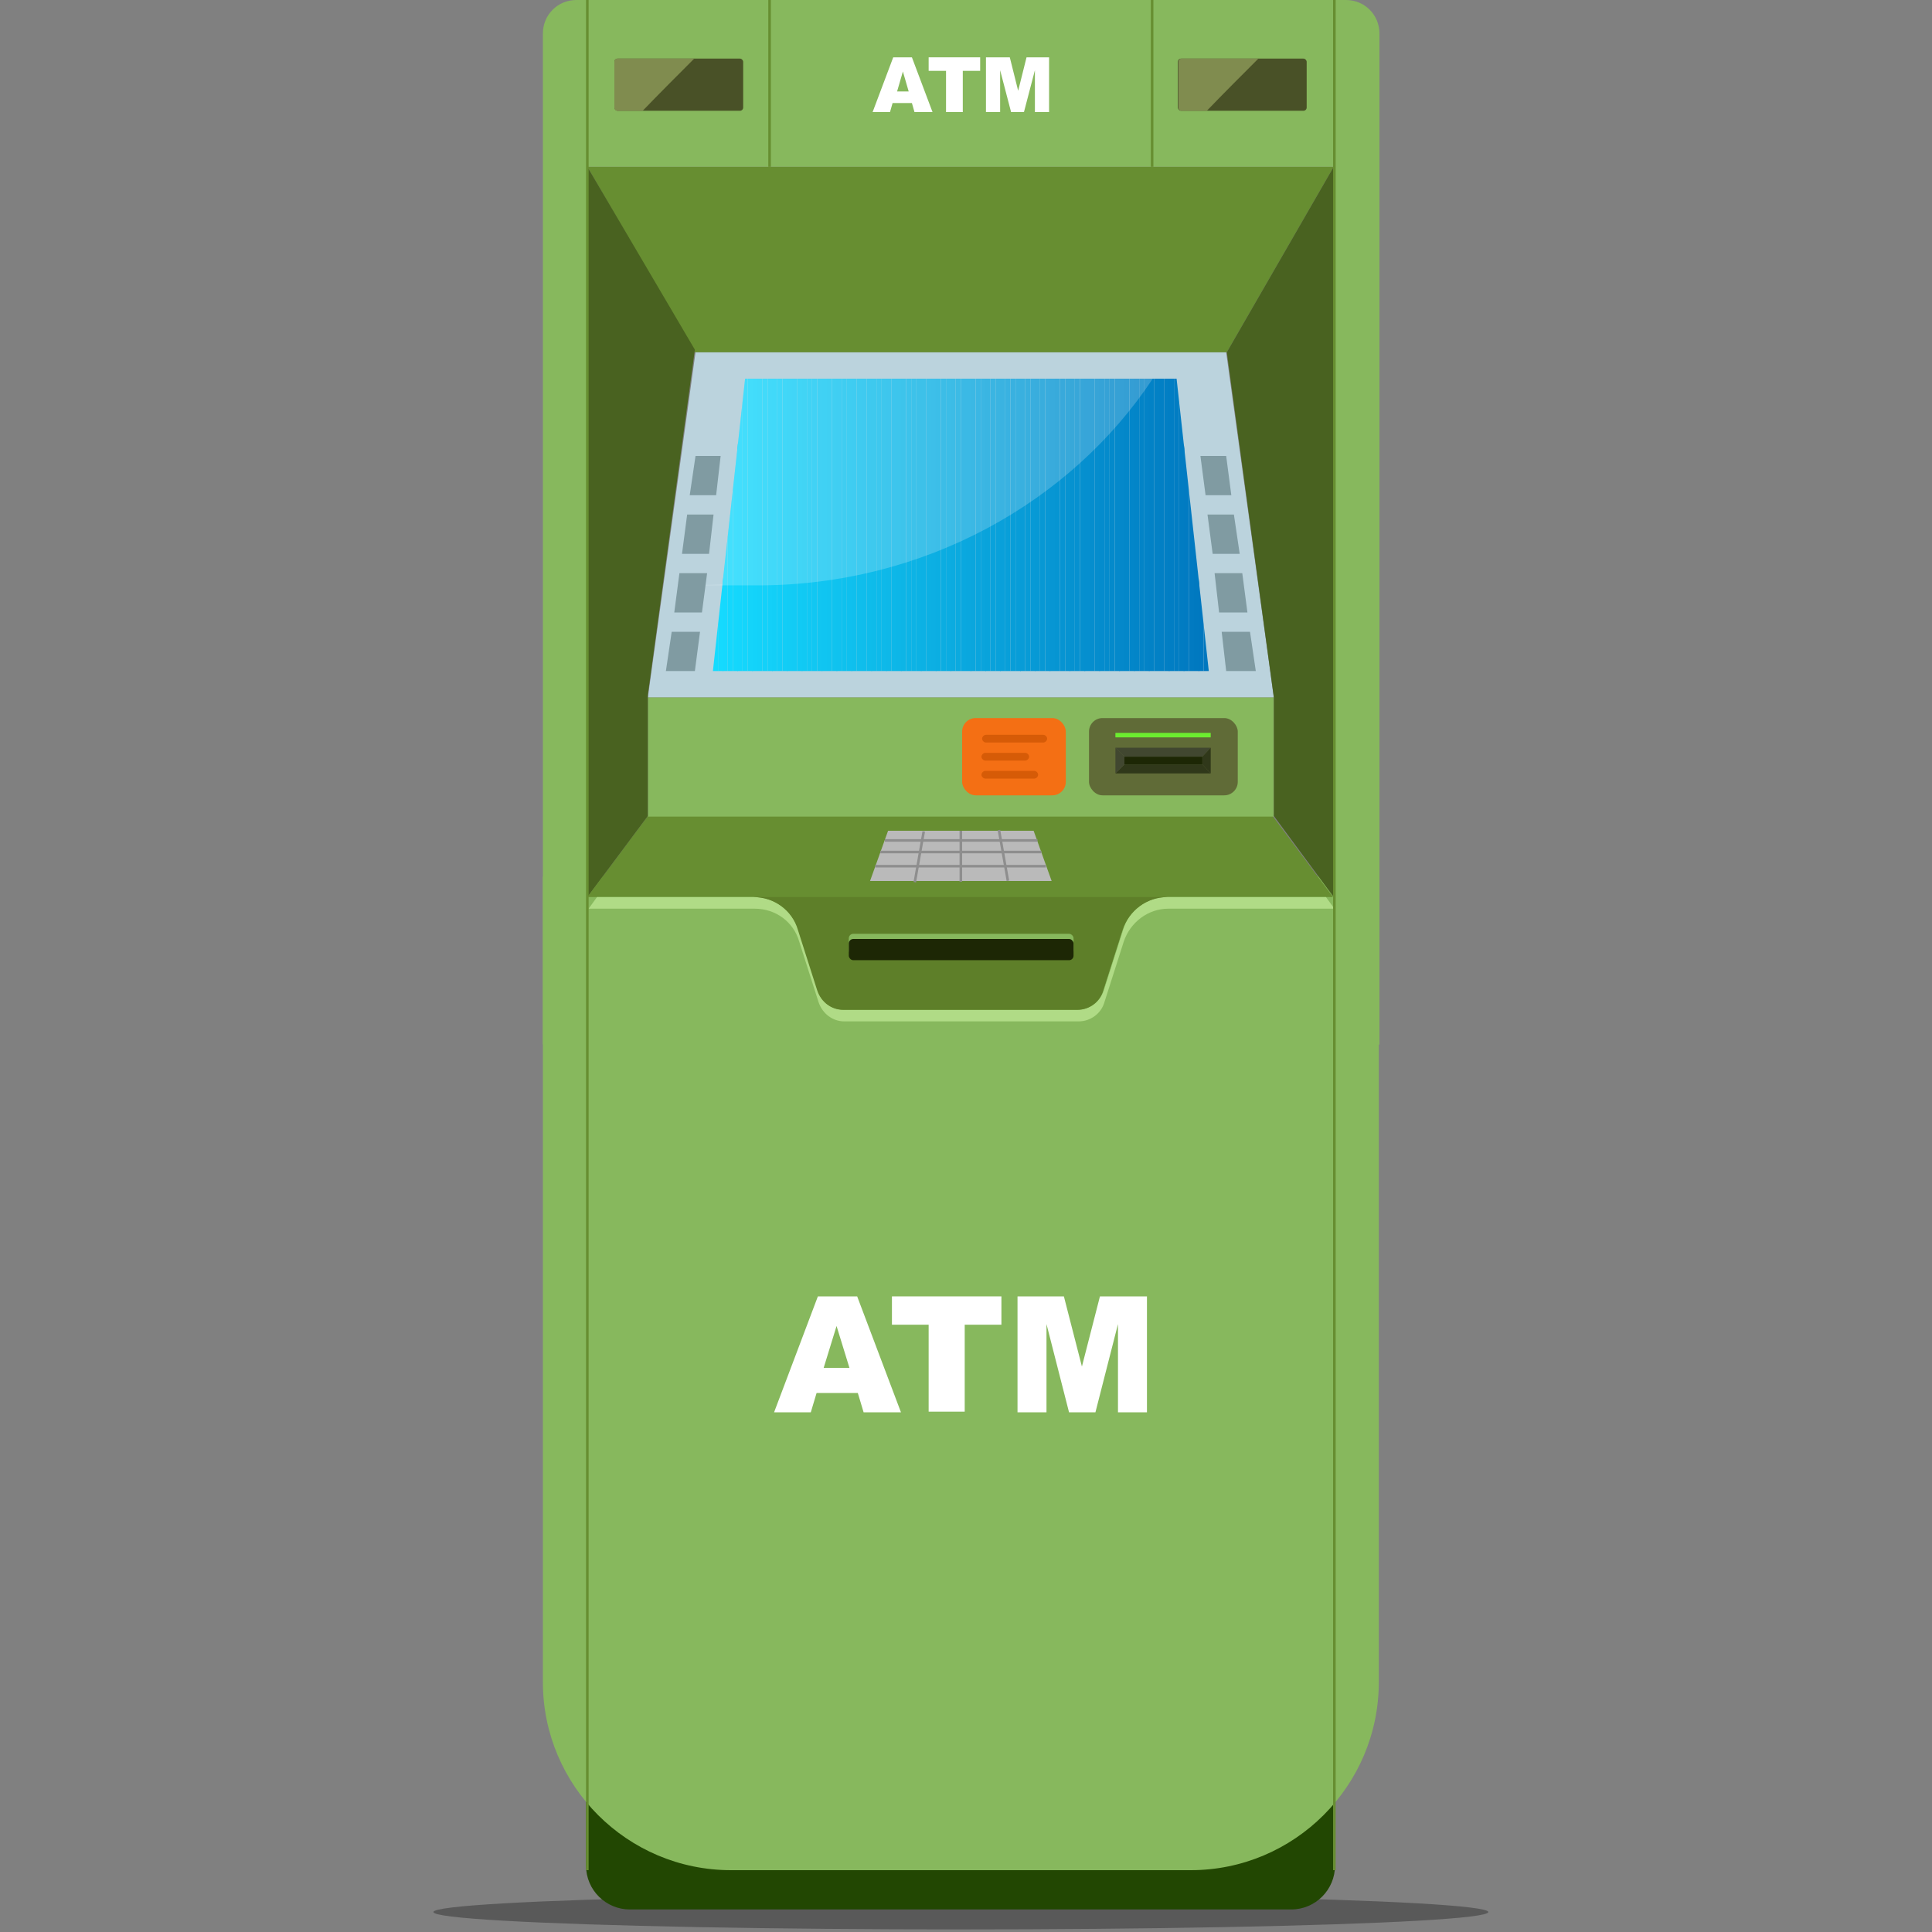 <?xml version="1.0" encoding="UTF-8"?><svg id="Layer_1" xmlns="http://www.w3.org/2000/svg" xmlns:xlink="http://www.w3.org/1999/xlink" viewBox="0 0 300 300"><rect x="0" y="0" width="300" height="300" fill="#808080" stroke="none"/><defs><style>.cls-1{fill:#5e7f29;}.cls-2{fill:#0489cb;}.cls-3{fill:#333;opacity:.5;}.cls-4{fill:#017ac1;}.cls-5{fill:#0695d2;}.cls-6{fill:#0fbeec;}.cls-7{fill:#0fc0ee;}.cls-8{fill:#0eb9e9;}.cls-9{fill:#048ccd;}.cls-10{fill:#fff;}.cls-11{fill:#0fbfed;}.cls-12{fill:#bbd3dd;}.cls-13{fill:#678e31;}.cls-14{fill:#0694d2;}.cls-15{fill:#0aa8df;}.cls-16{fill:#0fbdec;}.cls-17{fill:#09a1da;}.cls-18{fill:#14d7fc;}.cls-19{fill:#0aa5dd;}.cls-20{fill:#0077bf;}.cls-21{fill:#14d5fb;}.cls-22{fill:#058fcf;}.cls-23{fill:#048bcc;}.cls-24{fill:#11c8f3;}.cls-25{fill:#10c5f1;}.cls-26{fill:#414730;}.cls-27{fill:#0cb0e3;}.cls-28{fill:#048acb;}.cls-29{fill:#0280c5;}.cls-30{fill:#bababa;}.cls-31{fill:#6ced2f;}.cls-32{fill:#0cafe3;}.cls-33{fill:#13d0f8;}.cls-34{fill:#d65b07;}.cls-35{opacity:0;}.cls-36{fill:#0db5e6;}.cls-37{fill:#09a2db;}.cls-38{fill:#0ebbea;}.cls-39{fill:#11c9f3;}.cls-40{fill:#089bd6;}.cls-41{fill:#058dcd;}.cls-42{fill:#017ec4;}.cls-43{fill:#11c6f1;}.cls-44{fill:#11c7f2;}.cls-45{fill:#13d1f9;}.cls-46{fill:#0aa7de;}.cls-47{fill:#0aa4dc;}.cls-48{fill:#30381a;}.cls-49{fill:#0eb8e8;}.cls-50{fill:#0db3e5;}.cls-51{fill:#0796d3;}.cls-52{fill:#0fc1ee;}.cls-53{fill:#0590cf;}.cls-54{fill:#089cd7;}.cls-55{fill:#0488ca;}.cls-56{fill:#0385c8;}.cls-57{fill:#10c3ef;}.cls-58{fill:#809ba2;}.cls-59{fill:#0078c0;}.cls-60{fill:#8e8e8e;}.cls-61{fill:#0db6e7;}.cls-62{fill:#14d8fd;}.cls-63{fill:#089fd9;}.cls-64{fill:#14d6fc;}.cls-65{fill:#0386c9;}.cls-66{fill:#017cc2;}.cls-67{fill:#0ebceb;}.cls-68{fill:#b0db86;}.cls-69{fill:#606b37;}.cls-70{fill:#12cdf6;}.cls-71{fill:#15dafe;}.cls-72{fill:#12ccf5;}.cls-73{fill:#079ad6;}.cls-74{fill:#0799d5;}.cls-75{fill:#1d2705;}.cls-76{fill:#0aa6dd;}.cls-77{fill:#0db4e6;}.cls-78{clip-path:url(#clippath);}.cls-79{fill:#0387c9;}.cls-80{fill:#0281c5;}.cls-81{fill:#224702;}.cls-82{fill:none;}.cls-83{fill:#0baadf;}.cls-84{fill:#13d3fa;}.cls-85{fill:#0797d4;}.cls-86{fill:#12cbf5;}.cls-87{fill:#058ece;}.cls-88{fill:#0384c7;}.cls-89{fill:#027fc4;}.cls-90{fill:#0baee2;}.cls-91{fill:#0babe0;}.cls-92{fill:#495127;}.cls-93{opacity:.2;}.cls-94{fill:#017dc3;}.cls-95{fill:#15d9fe;}.cls-96{fill:#10c4f0;}.cls-97{fill:#496220;}.cls-98{fill:#87b85d;}.cls-99{fill:#0693d1;}.cls-100{fill:#13d2f9;}.cls-101{fill:#0cb1e4;}.cls-102{fill:#089ed8;}.cls-103{fill:#11caf4;}.cls-104{fill:#0079c0;}.cls-105{fill:#0691d0;}.cls-106{fill:#12cff7;}.cls-107{fill:#14d4fa;}.cls-108{fill:#09a3db;}.cls-109{fill:#017bc2;}.cls-110{fill:#f46f14;}.cls-111{fill:#0692d0;}.cls-112{fill:#15dbff;}.cls-113{fill:#0db7e8;}.cls-114{fill:#0bace1;}.cls-115{fill:#0383c7;}.cls-116{fill:#09a0da;}.cls-117{fill:#0cb2e4;}.cls-118{fill:#12cef7;}.cls-119{fill:#0bade1;}.cls-120{fill:#808c4f;}.cls-121{fill:#0282c6;}.cls-122{fill:#0798d4;}.cls-123{fill:#089dd8;}.cls-124{fill:#0ebaea;}.cls-125{fill:#10c2ef;}</style><clipPath id="clippath"><polygon class="cls-82" points="187.7 104.2 110.7 104.2 112.2 90.6 115.7 58.8 182.7 58.8 187.7 104.2"/></clipPath></defs><g class="cls-35"><rect class="cls-10" width="300" height="300"/></g><ellipse class="cls-3" cx="149.2" cy="296.9" rx="81.9" ry="2.7"/><path class="cls-81" d="M200.5,296.5H97.8c-3.7,0-6.8-3-6.8-6.8v-14.4h116.3v14.4c0,3.7-3,6.8-6.8,6.8Z"/><path class="cls-98" d="M84.3,136.1H214.1v125.1c0,16.1-13.1,29.2-29.2,29.2H113.5c-16.1,0-29.2-13.1-29.2-29.2v-125.1h0Z"/><polygon class="cls-12" points="190.4 54.7 181.5 54.7 175.6 54.7 122.8 54.7 116.9 54.7 108 54.7 100.6 108.3 116.9 108.3 122.8 108.3 175.6 108.3 181.5 108.3 197.8 108.3 190.4 54.7"/><g class="cls-78"><rect class="cls-112" x="110.7" y="58.8" width=".8" height="45.4"/><rect class="cls-71" x="111.5" y="58.8" width=".8" height="45.4"/><rect class="cls-95" x="112.2" y="58.8" width=".8" height="45.4"/><rect class="cls-62" x="113" y="58.8" width=".8" height="45.4"/><rect class="cls-18" x="113.8" y="58.8" width=".8" height="45.4"/><rect class="cls-64" x="114.5" y="58.8" width=".8" height="45.4"/><rect class="cls-21" x="115.3" y="58.8" width=".8" height="45.4"/><rect class="cls-107" x="116.1" y="58.8" width=".8" height="45.4"/><rect class="cls-84" x="116.8" y="58.8" width=".8" height="45.4"/><rect class="cls-100" x="117.6" y="58.8" width=".8" height="45.4"/><rect class="cls-45" x="118.4" y="58.8" width=".8" height="45.4"/><rect class="cls-33" x="119.2" y="58.8" width=".8" height="45.4"/><rect class="cls-106" x="119.9" y="58.8" width=".8" height="45.4"/><rect class="cls-118" x="120.7" y="58.8" width=".8" height="45.4"/><rect class="cls-70" x="121.5" y="58.8" width=".8" height="45.4"/><rect class="cls-72" x="122.2" y="58.8" width=".8" height="45.4"/><rect class="cls-86" x="123" y="58.8" width=".8" height="45.4"/><rect class="cls-103" x="123.8" y="58.8" width=".8" height="45.4"/><rect class="cls-39" x="124.5" y="58.8" width=".8" height="45.4"/><rect class="cls-24" x="125.3" y="58.8" width=".8" height="45.4"/><rect class="cls-44" x="126.1" y="58.8" width=".8" height="45.4"/><rect class="cls-43" x="126.9" y="58.8" width=".8" height="45.4"/><rect class="cls-25" x="127.6" y="58.8" width=".8" height="45.4"/><rect class="cls-96" x="128.4" y="58.8" width=".8" height="45.4"/><rect class="cls-57" x="129.2" y="58.8" width=".8" height="45.4"/><rect class="cls-125" x="129.9" y="58.8" width=".8" height="45.4"/><rect class="cls-52" x="130.7" y="58.8" width=".8" height="45.4"/><rect class="cls-7" x="131.5" y="58.8" width=".8" height="45.4"/><rect class="cls-11" x="132.2" y="58.8" width=".8" height="45.4"/><rect class="cls-6" x="133" y="58.8" width=".8" height="45.4"/><rect class="cls-16" x="133.8" y="58.8" width=".8" height="45.4"/><rect class="cls-67" x="134.6" y="58.8" width=".8" height="45.4"/><rect class="cls-38" x="135.3" y="58.8" width=".8" height="45.4"/><rect class="cls-124" x="136.1" y="58.8" width=".8" height="45.4"/><rect class="cls-8" x="136.9" y="58.8" width=".8" height="45.4"/><rect class="cls-49" x="137.6" y="58.8" width=".8" height="45.4"/><rect class="cls-113" x="138.4" y="58.8" width=".8" height="45.4"/><rect class="cls-61" x="139.2" y="58.8" width=".8" height="45.4"/><rect class="cls-36" x="139.9" y="58.8" width=".8" height="45.4"/><rect class="cls-77" x="140.7" y="58.8" width=".8" height="45.4"/><rect class="cls-50" x="141.5" y="58.8" width=".8" height="45.4"/><rect class="cls-117" x="142.3" y="58.8" width=".8" height="45.4"/><rect class="cls-101" x="143" y="58.8" width=".8" height="45.4"/><rect class="cls-27" x="143.8" y="58.8" width=".8" height="45.4"/><rect class="cls-32" x="144.6" y="58.8" width=".8" height="45.4"/><rect class="cls-90" x="145.3" y="58.8" width=".8" height="45.4"/><rect class="cls-119" x="146.1" y="58.8" width=".8" height="45.4"/><rect class="cls-114" x="146.9" y="58.8" width=".8" height="45.4"/><rect class="cls-91" x="147.6" y="58.8" width=".8" height="45.4"/><rect class="cls-83" x="148.4" y="58.8" width=".8" height="45.4"/><rect class="cls-15" x="149.2" y="58.8" width=".8" height="45.4"/><rect class="cls-46" x="150" y="58.8" width=".8" height="45.4"/><rect class="cls-76" x="150.7" y="58.8" width=".8" height="45.4"/><rect class="cls-19" x="151.5" y="58.8" width=".8" height="45.4"/><rect class="cls-47" x="152.3" y="58.8" width=".8" height="45.4"/><rect class="cls-108" x="153" y="58.8" width=".8" height="45.4"/><rect class="cls-37" x="153.8" y="58.8" width=".8" height="45.4"/><rect class="cls-17" x="154.6" y="58.8" width=".8" height="45.4"/><rect class="cls-116" x="155.3" y="58.8" width=".8" height="45.4"/><rect class="cls-63" x="156.1" y="58.8" width=".8" height="45.4"/><rect class="cls-102" x="156.9" y="58.8" width=".8" height="45.4"/><rect class="cls-123" x="157.7" y="58.8" width=".8" height="45.4"/><rect class="cls-54" x="158.4" y="58.8" width=".8" height="45.4"/><rect class="cls-40" x="159.2" y="58.8" width=".8" height="45.4"/><rect class="cls-73" x="160" y="58.8" width=".8" height="45.4"/><rect class="cls-74" x="160.7" y="58.8" width=".8" height="45.4"/><rect class="cls-122" x="161.5" y="58.8" width=".8" height="45.4"/><rect class="cls-85" x="162.3" y="58.8" width=".8" height="45.4"/><rect class="cls-51" x="163" y="58.8" width=".8" height="45.4"/><rect class="cls-5" x="163.8" y="58.8" width=".8" height="45.4"/><rect class="cls-14" x="164.6" y="58.8" width=".8" height="45.4"/><rect class="cls-99" x="165.4" y="58.8" width=".8" height="45.4"/><rect class="cls-111" x="166.1" y="58.8" width=".8" height="45.4"/><rect class="cls-105" x="166.9" y="58.8" width=".8" height="45.4"/><rect class="cls-53" x="167.7" y="58.8" width=".8" height="45.4"/><rect class="cls-22" x="168.4" y="58.8" width=".8" height="45.4"/><rect class="cls-87" x="169.2" y="58.8" width=".8" height="45.4"/><rect class="cls-41" x="170" y="58.8" width=".8" height="45.4"/><rect class="cls-9" x="170.7" y="58.8" width=".8" height="45.4"/><rect class="cls-23" x="171.5" y="58.8" width=".8" height="45.4"/><rect class="cls-28" x="172.3" y="58.8" width=".8" height="45.4"/><rect class="cls-2" x="173.1" y="58.8" width=".8" height="45.4"/><rect class="cls-55" x="173.8" y="58.8" width=".8" height="45.4"/><rect class="cls-79" x="174.6" y="58.8" width=".8" height="45.4"/><rect class="cls-65" x="175.4" y="58.8" width=".8" height="45.4"/><rect class="cls-56" x="176.1" y="58.8" width=".8" height="45.4"/><rect class="cls-88" x="176.9" y="58.8" width=".8" height="45.4"/><rect class="cls-115" x="177.7" y="58.8" width=".8" height="45.4"/><rect class="cls-121" x="178.4" y="58.8" width=".8" height="45.4"/><rect class="cls-80" x="179.2" y="58.8" width=".8" height="45.4"/><rect class="cls-29" x="180" y="58.8" width=".8" height="45.4"/><rect class="cls-89" x="180.8" y="58.8" width=".8" height="45.4"/><rect class="cls-42" x="181.5" y="58.8" width=".8" height="45.4"/><rect class="cls-94" x="182.3" y="58.8" width=".8" height="45.4"/><rect class="cls-66" x="183.1" y="58.8" width=".8" height="45.4"/><rect class="cls-109" x="183.8" y="58.8" width=".8" height="45.4"/><rect class="cls-4" x="184.6" y="58.8" width=".8" height="45.4"/><rect class="cls-104" x="185.4" y="58.8" width=".8" height="45.4"/><rect class="cls-59" x="186.1" y="58.8" width=".8" height="45.4"/><rect class="cls-20" x="186.9" y="58.8" width=".8" height="45.4"/></g><path class="cls-13" d="M197.8,126.7H100.6l-9.4,12.6h25.8c3.2,0,6,2,6.9,5.1l3,9.4c.6,1.8,2.2,3,4,3h36.4c1.8,0,3.5-1.2,4-3l3-9.4c1-3,3.8-5.1,6.9-5.1h25.8l-9.4-12.6Z"/><path class="cls-68" d="M181.3,139.3c-3.2,0-6,2-6.9,5.1l-3,9.4c-.6,1.8-2.2,3-4,3h-36.4c-1.8,0-3.5-1.2-4-3l-3-9.4c-1-3-3.8-5.1-6.9-5.1h-24.4l-1.3,1.8h25.8c3.2,0,6,2,6.9,5.1l3,9.4c.6,1.8,2.2,3,4,3h36.4c1.8,0,3.5-1.2,4-3l3-9.4c1-3,3.8-5.1,6.9-5.1h25.8l-1.3-1.8h-24.4Z"/><rect class="cls-98" x="100.6" y="108.3" width="97.2" height="18.5"/><polygon class="cls-13" points="152.2 25.9 146.2 25.9 91.2 25.9 107.9 54.7 146.2 54.7 152.2 54.7 190.5 54.7 207.1 25.9 152.2 25.9"/><polygon class="cls-97" points="91.2 25.9 91.2 139.3 100.6 126.7 100.6 107.9 107.9 54.3 91.2 25.9"/><polygon class="cls-97" points="207.1 25.9 207.1 139.3 197.8 126.7 197.8 108.3 190.5 54.7 207.1 25.9"/><path class="cls-98" d="M207.1,0H89.5c-2.9,0-5.2,2.3-5.2,5.2V162.2h7V25.9h115.9V162.2h7V5.2c0-2.9-2.3-5.2-5.2-5.2h-1.7Z"/><rect class="cls-97" x="131" y="145" width="36.4" height="5" rx="1.3" ry="1.3"/><path class="cls-1" d="M123.9,144.4l3,9.4c.6,1.8,2.2,3,4,3h36.4c1.8,0,3.5-1.2,4-3l3-9.4c1-3,3.8-5.1,6.9-5.1H117c3.2,0,6,2,6.9,5.1Z"/><rect class="cls-98" x="131.8" y="145" width="34.9" height="3.3" rx=".7" ry=".7"/><rect class="cls-75" x="131.8" y="145.8" width="34.9" height="3.3" rx=".7" ry=".7"/><polygon class="cls-30" points="160.5 129 152.9 129 145.5 129 137.9 129 135.1 136.8 145.5 136.8 152.9 136.8 163.3 136.8 160.5 129"/><g><rect class="cls-69" x="169.1" y="111.5" width="23.1" height="12" rx="2.1" ry="2.1"/><g><polygon class="cls-26" points="181.1 116.1 180.2 116.1 173.2 116.1 174.6 117.5 180.2 117.5 181.1 117.5 186.7 117.5 188 116.1 181.1 116.1"/><polygon class="cls-48" points="181.1 120.1 180.2 120.1 173.2 120.1 174.6 118.7 180.2 118.7 181.1 118.7 186.7 118.7 188 120.1 181.1 120.1"/><polygon class="cls-26" points="173.2 116.1 173.2 120.1 174.6 118.7 174.6 117.5 173.2 116.1"/><polygon class="cls-48" points="188 116.1 188 120.1 186.7 118.7 186.7 117.5 188 116.1"/><rect class="cls-75" x="174.6" y="117.5" width="12.1" height="1.2"/></g><rect class="cls-31" x="173.2" y="113.8" width="14.8" height=".7"/></g><rect class="cls-110" x="149.4" y="111.5" width="16.1" height="12" rx="2.1" ry="2.1"/><g class="cls-93"><path class="cls-10" d="M179,58.8c-12.7,19.2-35.5,32.1-61.4,32.1s-3.6,0-5.4-.2l3.5-31.9h63.3Z"/></g><rect class="cls-13" x="91" width=".4" height="290.4"/><rect class="cls-13" x="207" width=".4" height="290.4"/><g><polygon class="cls-58" points="103.4 104.2 107.9 104.2 108.7 98.1 104.3 98.1 103.4 104.2"/><polygon class="cls-58" points="104.7 95.1 109 95.1 109.8 89 105.5 89 104.7 95.1"/><polygon class="cls-58" points="105.9 86 110.1 86 110.8 79.9 106.7 79.9 105.9 86"/><polygon class="cls-58" points="107.1 76.9 111.2 76.9 111.9 70.8 108 70.8 107.1 76.9"/><polygon class="cls-58" points="194.1 98.1 189.7 98.1 190.4 104.2 195 104.2 194.1 98.1"/><polygon class="cls-58" points="192.9 89 188.6 89 189.3 95.1 193.7 95.1 192.9 89"/><polygon class="cls-58" points="191.6 79.9 187.5 79.9 188.3 86 192.5 86 191.6 79.9"/><polygon class="cls-58" points="190.4 70.8 186.4 70.8 187.2 76.9 191.2 76.9 190.4 70.8"/></g><rect class="cls-60" x="137.4" y="130.3" width="23.7" height=".4"/><rect class="cls-60" x="136.7" y="132.1" width="25" height=".4"/><rect class="cls-60" x="135.9" y="134.3" width="26.5" height=".4"/><g><rect class="cls-60" x="138.6" y="132.7" width="8" height=".4" transform="translate(-12.9 250.4) rotate(-80)"/><rect class="cls-60" x="155.6" y="128.9" width=".4" height="8" transform="translate(-20.7 29) rotate(-10)"/></g><rect class="cls-60" x="149" y="129" width=".4" height="7.9"/><g><path class="cls-10" d="M133.1,216.3h-6.3l-.9,3h-5.7l6.8-18h6.1l6.8,18h-5.8l-.9-3Zm-1.2-3.9l-2-6.5-2,6.5h3.9Z"/><path class="cls-10" d="M138.6,201.3h16.9v4.4h-5.7v13.5h-5.6v-13.5h-5.7v-4.4Z"/><path class="cls-10" d="M157.9,201.3h7.3l2.8,10.9,2.8-10.9h7.3v18h-4.5v-13.7l-3.5,13.7h-4.1l-3.5-13.7v13.7h-4.5v-18Z"/></g><g><path class="cls-10" d="M141.6,16h-3l-.4,1.4h-2.7l3.2-8.5h2.9l3.2,8.5h-2.8l-.4-1.4Zm-.5-1.8l-.9-3.1-.9,3.1h1.9Z"/><path class="cls-10" d="M144.2,8.9h8v2.1h-2.7v6.4h-2.6v-6.4h-2.7v-2.1Z"/><path class="cls-10" d="M153.3,8.9h3.5l1.3,5.2,1.3-5.2h3.5v8.5h-2.2v-6.5l-1.7,6.5h-2l-1.7-6.5v6.5h-2.2V8.9Z"/></g><rect class="cls-92" x="182.9" y="9.1" width="20" height="8.1" rx=".5" ry=".5"/><path class="cls-120" d="M187.4,17.2c2.4-2.5,5.5-5.6,8-8.1h-11.9c-.3,0-.5,.2-.5,.5v7.1c0,.3,.2,.5,.5,.5h3.9Z"/><rect class="cls-92" x="95.4" y="9.1" width="20" height="8.1" rx=".5" ry=".5"/><path class="cls-120" d="M99.8,17.2c2.4-2.5,5.5-5.6,8-8.1h-11.9c-.3,0-.5,.2-.5,.5v7.1c0,.3,.2,.5,.5,.5h3.9Z"/><g><rect class="cls-13" x="119.3" width=".4" height="25.9"/><rect class="cls-13" x="178.7" width=".4" height="25.9"/></g><g><path class="cls-34" d="M162,114.1h-8.9c-.3,0-.6,.3-.6,.6s.3,.6,.6,.6h8.9c.3,0,.6-.3,.6-.6s-.3-.6-.6-.6Z"/><path class="cls-34" d="M160.6,119.7h-7.6c-.3,0-.6,.3-.6,.6s.3,.6,.6,.6h7.6c.3,0,.6-.3,.6-.6s-.3-.6-.6-.6Z"/><path class="cls-34" d="M153,118.1h6.2c.3,0,.6-.3,.6-.6s-.3-.6-.6-.6h-6.2c-.3,0-.6,.3-.6,.6s.3,.6,.6,.6Z"/></g></svg>